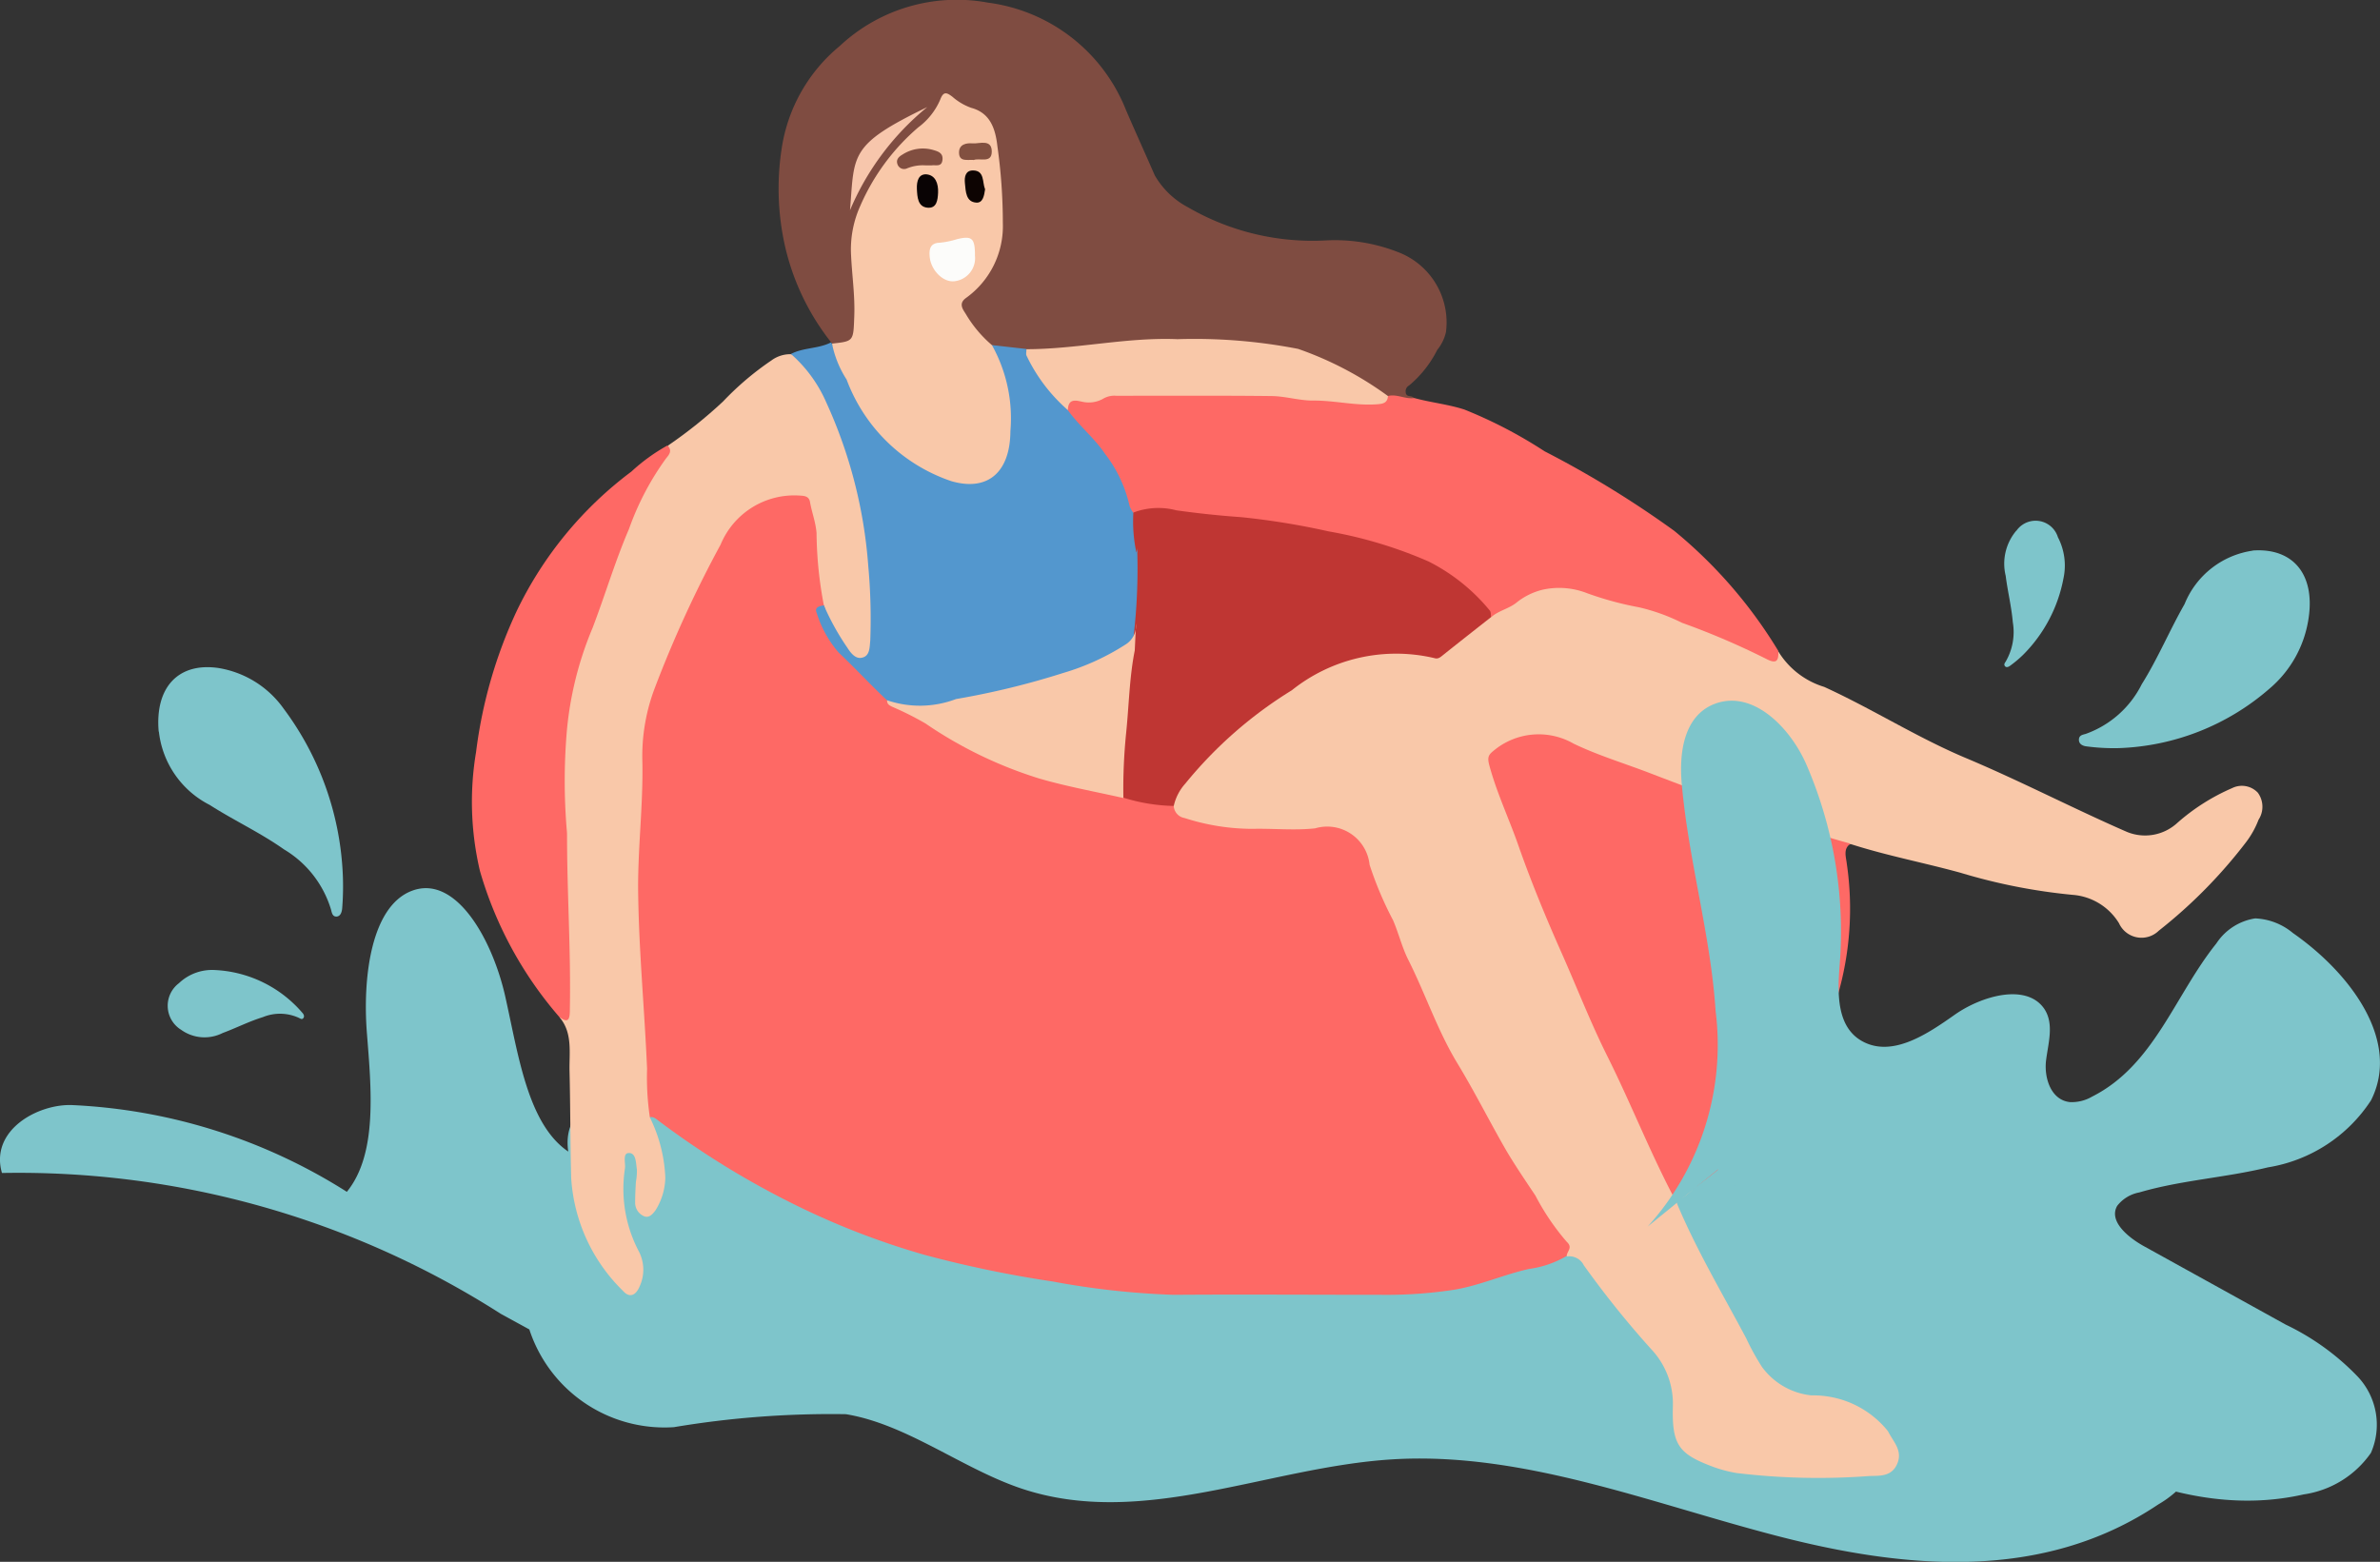 <svg xmlns="http://www.w3.org/2000/svg" xmlns:xlink="http://www.w3.org/1999/xlink" width="47.484" height="31.165" viewBox="0 0 47.484 31.165">
  <rect x="0" y="0" width="47.484" height="31.165" fill="#333333" stroke="none"/>
  <defs>
    <clipPath id="clip-path">
      <rect id="Rectangle_202" data-name="Rectangle 202" width="47.484" height="31.165" fill="none"/>
    </clipPath>
  </defs>
  <g id="Groupe_232" data-name="Groupe 232" transform="translate(0)">
    <g id="Groupe_163" data-name="Groupe 163" transform="translate(0)" clip-path="url(#clip-path)">
      <path id="Tracé_119" data-name="Tracé 119" d="M19.749,103.443a.8.8,0,0,0,.839.072c.27-.1.527-.232.8-.316a.9.9,0,0,1,.726.016c.026.014.059.038.086,0s0-.081-.023-.105a2.449,2.449,0,0,0-1.747-.852.96.96,0,0,0-.714.263.564.564,0,0,0,.031.922" transform="translate(-16.146 -82.902)" fill="#7ec5cb"/>
      <path id="Tracé_120" data-name="Tracé 120" d="M18.4,71.627a1.875,1.875,0,0,0,1.014,1.461c.486.311,1.008.552,1.482.887a2.1,2.1,0,0,1,.938,1.2c.016.061.028.146.113.14s.107-.109.111-.177a5.5,5.5,0,0,0,.009-.708,5.957,5.957,0,0,0-1.176-3.261,1.986,1.986,0,0,0-1.3-.813c-.8-.118-1.273.383-1.195,1.268" transform="translate(-15.23 -57.026)" fill="#7ec5cb"/>
      <path id="Tracé_121" data-name="Tracé 121" d="M233.033,55.083a1.023,1.023,0,0,0-.211.9c.039.31.115.613.142.925a1.175,1.175,0,0,1-.141.785c-.017.026-.044.058-.015.093s.072.013.1-.007a2.326,2.326,0,0,0,.258-.216,2.914,2.914,0,0,0,.809-1.53,1.222,1.222,0,0,0-.111-.82.466.466,0,0,0-.829-.128" transform="translate(-192.806 -44.493)" fill="#7ec5cb"/>
      <path id="Tracé_122" data-name="Tracé 122" d="M244.91,58.032a1.733,1.733,0,0,0-1.359,1.066c-.3.525-.535,1.091-.855,1.6a2,2,0,0,1-1.122.992c-.056.015-.134.026-.131.12s.095.122.157.128a4.119,4.119,0,0,0,.642.034,4.822,4.822,0,0,0,3-1.184,2.268,2.268,0,0,0,.782-1.4c.135-.873-.3-1.415-1.11-1.359" transform="translate(-199.966 -47.044)" fill="#7ec5cb"/>
      <path id="Tracé_123" data-name="Tracé 123" d="M9.991,101.534a17.859,17.859,0,0,0-9.952-2.81c-.246-.853.715-1.381,1.4-1.355A11.166,11.166,0,0,1,6.92,99.1c.617-.757.487-2.06.4-3.169s.084-2.522.891-2.835c.874-.34,1.609.949,1.87,2.108s.446,2.544,1.257,3.093c-.16-1.054,1.106-1.4,1.811-.866s1.4,1.449,2.184,1.164c1.37-.5.723-3.454,1.586-4.951.768-1.333,2.591-.738,3.077.811.52,1.659-.016,4.066,1.151,4.978,1.541,1.2,3.38-2.3,5.022-1.362.494.283.818.915,1.249,1.341,1.41,1.392,3.372.275,5.006-.581a15.219,15.219,0,0,1,6.891-1.784c.667-.008,1.507.206,1.661,1.067a9.437,9.437,0,0,1-.038,1.286,2.9,2.9,0,0,0,1.71,2.211,2.521,2.521,0,0,1,1.386,2.451,2.074,2.074,0,0,1-.971,1.274c-2.314,1.555-5.075,1.288-7.62.627s-5.081-1.685-7.671-1.524c-2.48.154-4.982,1.388-7.389.583-1.192-.4-2.286-1.284-3.506-1.485a18.937,18.937,0,0,0-3.432.259,2.837,2.837,0,0,1-2.884-1.95Z" transform="translate(0 -75.318)" fill="#7ec5cb"/>
      <path id="Tracé_124" data-name="Tracé 124" d="M92.312,67.121a2.026,2.026,0,0,1-.755.26c-.507.113-.987.333-1.5.416a8.819,8.819,0,0,1-1.424.1c-1.39,0-2.779-.01-4.168,0a16.008,16.008,0,0,1-2.411-.266A22.886,22.886,0,0,1,79.5,67.1a15.345,15.345,0,0,1-2.632-1.023A17.06,17.06,0,0,1,74.2,64.43c-.054-.04-.106-.094-.182-.076-.135-.04-.1-.168-.116-.27a7.485,7.485,0,0,1-.029-.8c-.008-.747-.093-1.489-.125-2.234a19.847,19.847,0,0,1,0-2.208c.048-.7.054-1.4.055-2.1a1.708,1.708,0,0,1,.1-.567,16.5,16.5,0,0,1,1.741-3.7,1.451,1.451,0,0,1,1.4-.6c.148,0,.21.123.257.263a3.205,3.205,0,0,1,.124.787q.044.591.1,1.181a.871.871,0,0,0,.278.894c.343.329.673.675,1.008,1.013a9.281,9.281,0,0,0,.88.509,8.288,8.288,0,0,0,2.261,1.045c.51.138,1.028.251,1.548.34.316.088.641.13.96.2a1.148,1.148,0,0,0,.633.3,13.63,13.63,0,0,0,2.654.1.488.488,0,0,1,.509.343c.209.522.462,1.027.653,1.55A25.3,25.3,0,0,0,90,62.881,20.38,20.38,0,0,0,91.181,65c.3.456.6.91.875,1.381a2.053,2.053,0,0,0,.282.388c.126.13.131.249-.026.353" transform="translate(-61.053 -42.06)" fill="#fe6965"/>
      <path id="Tracé_125" data-name="Tracé 125" d="M144.049,74.9c0-.093.129-.165,0-.282a4.78,4.78,0,0,1-.625-.922c-.2-.3-.4-.593-.582-.9-.33-.572-.628-1.168-.97-1.732-.4-.656-.645-1.4-.989-2.082-.12-.239-.195-.541-.3-.782a7.032,7.032,0,0,1-.468-1.107.85.85,0,0,0-1.087-.726c-.414.045-.836,0-1.254.01a4.419,4.419,0,0,1-1.35-.216.257.257,0,0,1-.215-.228.381.381,0,0,1,.126-.415,7.884,7.884,0,0,1,1.271-1.286,10.815,10.815,0,0,1,1.41-.949,4.156,4.156,0,0,1,1.633-.492,2.049,2.049,0,0,1,.62.084.4.4,0,0,0,.375-.089c.288-.237.573-.478.878-.688a3.948,3.948,0,0,1,.676-.414,1.161,1.161,0,0,1,.948-.16c.771.24,1.564.391,2.317.7.517.212,1.036.418,1.539.665a.2.2,0,0,0,.268-.052,1.626,1.626,0,0,0,.914.707c.956.436,1.856,1.011,2.823,1.418,1.076.452,2.117.994,3.186,1.462a.95.95,0,0,0,1.031-.16,4.126,4.126,0,0,1,1.1-.7.437.437,0,0,1,.512.091.474.474,0,0,1,.015.54,1.8,1.8,0,0,1-.247.445,9.884,9.884,0,0,1-1.743,1.769.493.493,0,0,1-.794-.148,1.188,1.188,0,0,0-.926-.567,11.511,11.511,0,0,1-2.237-.441c-.726-.2-1.466-.34-2.187-.571a.688.688,0,0,1-.442-.05c-.916-.343-1.843-.651-2.762-.988-.672-.246-1.324-.561-2.015-.747-.219-.059-.419-.182-.634-.258a1.218,1.218,0,0,0-1.126.174.3.3,0,0,0-.121.417c.153.4.3.8.454,1.2.164.431.31.872.483,1.3q.717,1.779,1.534,3.506c.368.775.7,1.569,1.086,2.335a.782.782,0,0,1,.076.287c.394.937.91,1.8,1.38,2.687a4.837,4.837,0,0,0,.311.565,1.4,1.4,0,0,0,.991.572,1.907,1.907,0,0,1,1.5.683.432.432,0,0,1,.032.043c.1.2.284.367.184.624-.108.275-.349.252-.563.259a13.616,13.616,0,0,1-2.649-.06,2.6,2.6,0,0,1-.51-.14c-.648-.247-.781-.435-.76-1.194a1.587,1.587,0,0,0-.431-1.136,18.9,18.9,0,0,1-1.345-1.674.323.323,0,0,0-.34-.177" transform="translate(-112.79 -49.838)" fill="#f9c8a9"/>
      <path id="Tracé_126" data-name="Tracé 126" d="M91.492,6.835a4.834,4.834,0,0,1-.92-1.906A5.234,5.234,0,0,1,90.5,2.973,3.276,3.276,0,0,1,91.659.918a3.416,3.416,0,0,1,2.96-.866A3.437,3.437,0,0,1,97.373,2.2c.187.434.383.864.573,1.3a1.662,1.662,0,0,0,.667.638,4.944,4.944,0,0,0,2.734.659,3.445,3.445,0,0,1,1.45.232,1.5,1.5,0,0,1,.958,1.595.859.859,0,0,1-.173.355,2.224,2.224,0,0,1-.563.712.131.131,0,0,0-.068.131c.007.121.133.051.169.128-.179.151-.362.01-.543.007-.385-.2-.764-.418-1.142-.634a3.215,3.215,0,0,0-1.521-.4c-.609-.023-1.217-.057-1.827-.055a11.807,11.807,0,0,0-1.674.126,6.571,6.571,0,0,1-1.026.042,2.624,2.624,0,0,1-.691-.1,1.549,1.549,0,0,1-.6-.687.282.282,0,0,1,.08-.386,1.865,1.865,0,0,0,.666-1.584,10.189,10.189,0,0,0-.159-1.563.518.518,0,0,0-.334-.442c-.183-.067-.337-.259-.52-.258-.209,0-.241.3-.389.429A5.471,5.471,0,0,0,92.361,3.7a2.718,2.718,0,0,0-.376,1.892,4.667,4.667,0,0,1,.021.911c-.017.35-.169.456-.489.368l-.025-.034" transform="translate(-74.906 0.001)" fill="#7f4c41"/>
      <path id="Tracé_127" data-name="Tracé 127" d="M176.622,86.769c-.513-.953-.909-1.974-1.393-2.942-.335-.671-.607-1.374-.912-2.06s-.6-1.4-.853-2.12c-.187-.54-.433-1.052-.584-1.61-.042-.154-.024-.209.075-.288a1.4,1.4,0,0,1,1.608-.148c.491.236,1.013.392,1.52.587.747.287,1.5.569,2.249.832a18.291,18.291,0,0,0,1.755.576c-.155.1-.09.268-.076.4a6.194,6.194,0,0,1-1.445,4.951,7.768,7.768,0,0,1-1.636,1.545.641.641,0,0,0-.3.22l-.013.058" transform="translate(-143.165 -62.761)" fill="#fe6965"/>
      <path id="Tracé_128" data-name="Tracé 128" d="M70.236,42.338a8,8,0,0,1-.146-1.445c-.017-.216-.094-.408-.13-.615-.021-.125-.122-.125-.219-.131a1.591,1.591,0,0,0-1.565.979,23.432,23.432,0,0,0-1.3,2.827,3.828,3.828,0,0,0-.261,1.5c.019.892-.1,1.783-.083,2.671.017,1.155.128,2.307.177,3.462a5.427,5.427,0,0,0,.056.971,2.973,2.973,0,0,1,.308,1.2,1.271,1.271,0,0,1-.19.643c-.053.077-.131.17-.231.129a.291.291,0,0,1-.181-.274c0-.138.007-.276.015-.413a1.191,1.191,0,0,0,.02-.245c-.021-.129-.013-.335-.161-.33-.129,0-.063.2-.077.305a2.677,2.677,0,0,0,.282,1.668.792.792,0,0,1,.008.693c-.07.166-.193.242-.335.079a3.442,3.442,0,0,1-1.028-2.246c-.019-.709-.016-1.417-.033-2.126-.009-.375.067-.768-.2-1.083a.3.3,0,0,0,.132-.3c.01-1.217-.024-2.432-.092-3.646a11.006,11.006,0,0,1,.161-2.64,7.648,7.648,0,0,1,.4-1.219c.234-.641.437-1.3.7-1.926a6.273,6.273,0,0,1,.757-1.458.561.561,0,0,0,.106-.218,9.176,9.176,0,0,0,1.1-.881,5.849,5.849,0,0,1,.964-.818.632.632,0,0,1,.4-.124,1.309,1.309,0,0,1,.7.787,12.521,12.521,0,0,1,.849,2.622,5.338,5.338,0,0,1,.053.77c.03.458.084.917.07,1.377-.006.208,0,.465-.219.545s-.34-.146-.448-.316a1.366,1.366,0,0,1-.35-.772" transform="translate(-53.799 -30.259)" fill="#f9c8a9"/>
      <path id="Tracé_129" data-name="Tracé 129" d="M130.219,41.309c.179-.046.348.069.525.04.331.091.671.124,1,.23a9.14,9.14,0,0,1,1.6.833A20.076,20.076,0,0,1,135.932,44a9.369,9.369,0,0,1,2.075,2.395c.012.211-.044.26-.234.163a15.064,15.064,0,0,0-1.686-.723,3.859,3.859,0,0,0-.86-.31,6.5,6.5,0,0,1-1.037-.282,1.522,1.522,0,0,0-.9-.065,1.343,1.343,0,0,0-.493.243c-.152.131-.361.164-.517.3a.555.555,0,0,1-.133-.125,3.723,3.723,0,0,0-2.048-1.247,16.76,16.76,0,0,0-3.429-.6,10.07,10.07,0,0,0-1.5-.091c-.1-.007-.146-.086-.17-.177a3.687,3.687,0,0,0-.976-1.573c-.1-.113-.239-.213-.231-.407.033-.153.146-.152.255-.17a21.851,21.851,0,0,1,3.527-.111,19.533,19.533,0,0,1,1.975.157,1.314,1.314,0,0,0,.668-.071" transform="translate(-102.528 -33.407)" fill="#fe6965"/>
      <path id="Tracé_130" data-name="Tracé 130" d="M97.409,37.462c.225.314.524.55.743.873a2.646,2.646,0,0,1,.489,1.037.493.493,0,0,0,.075.139c.107.117.074.266.076.407a1.467,1.467,0,0,0,.026.4c0,.44.02.881.026,1.321a.675.675,0,0,1-.353.643,5.192,5.192,0,0,1-1.117.487,18.109,18.109,0,0,1-2.943.656.746.746,0,0,1-.63-.173c-.328-.308-.636-.643-.963-.951a2.191,2.191,0,0,1-.437-.786c-.055-.124.058-.142.141-.157a5,5,0,0,0,.467.843c.07.109.167.237.3.2.154-.036.145-.211.159-.342a11.618,11.618,0,0,0-.04-1.487,9.512,9.512,0,0,0-.835-3.257,2.739,2.739,0,0,0-.708-.973c.254-.132.546-.1.8-.231a.073.073,0,0,1,.014.024,3.889,3.889,0,0,1,.341.673,3.844,3.844,0,0,0,1.428,1.732,2.413,2.413,0,0,0,.8.312.692.692,0,0,0,.872-.634,2.884,2.884,0,0,0-.2-1.8c-.039-.078-.1-.153-.045-.253l.683.077a8.742,8.742,0,0,0,.828,1.215" transform="translate(-76.105 -29.279)" fill="#5397ce"/>
      <path id="Tracé_131" data-name="Tracé 131" d="M58.713,46.967c.093.1.041.172-.029.255a5.552,5.552,0,0,0-.74,1.408c-.278.645-.477,1.322-.728,1.978A6.9,6.9,0,0,0,56.7,52.7a11.824,11.824,0,0,0,0,1.922,1.068,1.068,0,0,1,.007.11c0,1.168.079,2.334.056,3.5,0,.218-.049.254-.208.14a7.707,7.707,0,0,1-1.585-2.914,6.007,6.007,0,0,1-.078-2.374,9.37,9.37,0,0,1,.812-2.817,7.559,7.559,0,0,1,2.287-2.78,3.706,3.706,0,0,1,.725-.524" transform="translate(-45.394 -38.077)" fill="#fe6965"/>
      <path id="Tracé_132" data-name="Tracé 132" d="M194.838,125.577a.262.262,0,0,1,.3-.22.871.871,0,0,1-.3.22" transform="translate(-161.368 -101.628)" fill="#f9c8a9"/>
      <path id="Tracé_133" data-name="Tracé 133" d="M130.306,54.464a2.977,2.977,0,0,1-.061-.8,1.4,1.4,0,0,1,.857-.045c.429.06.86.106,1.289.136a14.806,14.806,0,0,1,1.748.284,8.743,8.743,0,0,1,1.994.6,3.773,3.773,0,0,1,1.224.981c.024.027.018.086.025.13-.318.25-.637.5-.953.753-.056.044-.1.09-.179.065a3.331,3.331,0,0,0-2.844.642,8.44,8.44,0,0,0-2.123,1.86.987.987,0,0,0-.232.448,3.591,3.591,0,0,1-1.005-.165,1.367,1.367,0,0,1-.063-.783,12.366,12.366,0,0,1,.22-2.084,11.634,11.634,0,0,0,.121-2.02.278.278,0,0,0,0-.1.192.192,0,0,1-.018.094" transform="translate(-107.633 -43.436)" fill="#bf3633"/>
      <path id="Tracé_134" data-name="Tracé 134" d="M107.961,66.267c-.108.54-.115,1.1-.173,1.657a11.06,11.06,0,0,0-.054,1.289c-.559-.127-1.124-.228-1.674-.388a8.43,8.43,0,0,1-2.275-1.1,6.173,6.173,0,0,0-.666-.334c-.059-.03-.1-.05-.1-.129a2.028,2.028,0,0,0,1.376-.024,15.866,15.866,0,0,0,2.14-.521,4.8,4.8,0,0,0,1.24-.566.445.445,0,0,0,.211-.42Z" transform="translate(-85.321 -53.289)" fill="#f9c8a9"/>
      <path id="Tracé_135" data-name="Tracé 135" d="M99.828,14.884a3,3,0,0,1,.366,1.71c-.005.826-.454,1.211-1.179,1a3.386,3.386,0,0,1-2.089-2.027,2.063,2.063,0,0,1-.291-.718c.438-.047.425-.047.444-.551.015-.407-.045-.808-.064-1.211a2.11,2.11,0,0,1,.182-.982,4.337,4.337,0,0,1,1.159-1.571,1.351,1.351,0,0,0,.438-.554c.065-.173.133-.14.243-.056a1.167,1.167,0,0,0,.373.22c.372.1.483.4.524.764a10.935,10.935,0,0,1,.109,1.535,1.763,1.763,0,0,1-.733,1.494c-.161.114-.061.233-.007.32a2.466,2.466,0,0,0,.525.625" transform="translate(-80.035 -7.993)" fill="#f9c8a9"/>
      <path id="Tracé_136" data-name="Tracé 136" d="M120.006,37.145a3.354,3.354,0,0,1-.823-1.084c-.019-.031,0-.087-.005-.131,1.008,0,2-.242,3.012-.2a10.809,10.809,0,0,1,2.411.194,6.849,6.849,0,0,1,1.792.941c-.01.132-.092.153-.193.162-.439.039-.87-.077-1.308-.072-.271,0-.543-.086-.815-.09-1.035-.012-2.071-.005-3.106-.006a.446.446,0,0,0-.243.049.58.58,0,0,1-.431.071c-.112-.021-.287-.083-.29.167" transform="translate(-98.701 -28.962)" fill="#f9c8a9"/>
      <path id="Tracé_137" data-name="Tracé 137" d="M100.264,11.29a5.329,5.329,0,0,0-1.541,2.057c.091-1.117-.025-1.3,1.541-2.057" transform="translate(-81.764 -9.153)" fill="#f7c6ac"/>
      <path id="Tracé_138" data-name="Tracé 138" d="M108.855,25.409a.464.464,0,0,1-.4.524c-.224.033-.469-.207-.5-.474-.018-.165.008-.289.2-.294a1.689,1.689,0,0,0,.341-.07c.3-.072.359-.023.361.313" transform="translate(-89.405 -20.322)" fill="#fcfcfa"/>
      <path id="Tracé_139" data-name="Tracé 139" d="M104.756,15.991a.832.832,0,0,0-.374.06.139.139,0,0,1-.19-.082c-.034-.095.027-.152.1-.194a.745.745,0,0,1,.624-.088c.09.027.187.059.174.191-.016.152-.131.1-.215.113-.033,0-.066,0-.115,0" transform="translate(-86.286 -12.691)" fill="#814e40"/>
      <path id="Tracé_140" data-name="Tracé 140" d="M106.491,18.663c-.006-.155.035-.3.192-.289.179.016.239.186.231.365-.007.146-.025.32-.215.3s-.2-.21-.208-.376" transform="translate(-88.198 -14.895)" fill="#090304"/>
      <path id="Tracé_141" data-name="Tracé 141" d="M112.457,18.342c-.019.128-.043.274-.173.267-.21-.012-.213-.218-.23-.389-.013-.13.015-.253.16-.253.236,0,.185.234.242.375" transform="translate(-92.803 -14.566)" fill="#0d0402"/>
      <path id="Tracé_142" data-name="Tracé 142" d="M111.68,15.392c-.126-.009-.287.041-.294-.137s.146-.205.273-.194.377-.093.38.158-.242.126-.36.174" transform="translate(-92.252 -12.2)" fill="#825040"/>
      <path id="Tracé_143" data-name="Tracé 143" d="M191.358,84.371a5.4,5.4,0,0,0,1.357-4.3c-.1-1.527-.545-3.022-.677-4.547-.052-.6.038-1.343.653-1.582.782-.3,1.529.5,1.836,1.212a8.376,8.376,0,0,1,.664,3.976c-.045.569-.076,1.277.478,1.557.591.3,1.278-.164,1.812-.541s1.432-.64,1.79-.122c.2.3.081.678.037,1.026s.094.8.481.837a.81.81,0,0,0,.439-.111c1.238-.625,1.646-2.02,2.477-3.055a1.133,1.133,0,0,1,.774-.5,1.255,1.255,0,0,1,.754.292c1.147.8,2.157,2.151,1.558,3.338a3.032,3.032,0,0,1-2.058,1.338c-.845.206-1.733.255-2.565.5a.725.725,0,0,0-.44.266c-.176.3.2.62.52.8l2.84,1.571a4.936,4.936,0,0,1,1.42,1.02,1.4,1.4,0,0,1,.281,1.54,1.977,1.977,0,0,1-1.343.829c-2.408.547-4.812-.809-6.727-2.231a45.969,45.969,0,0,1-4.958-4.253Z" transform="translate(-158.486 -59.895)" fill="#7ec5cb"/>
    </g>
  </g>
</svg>
